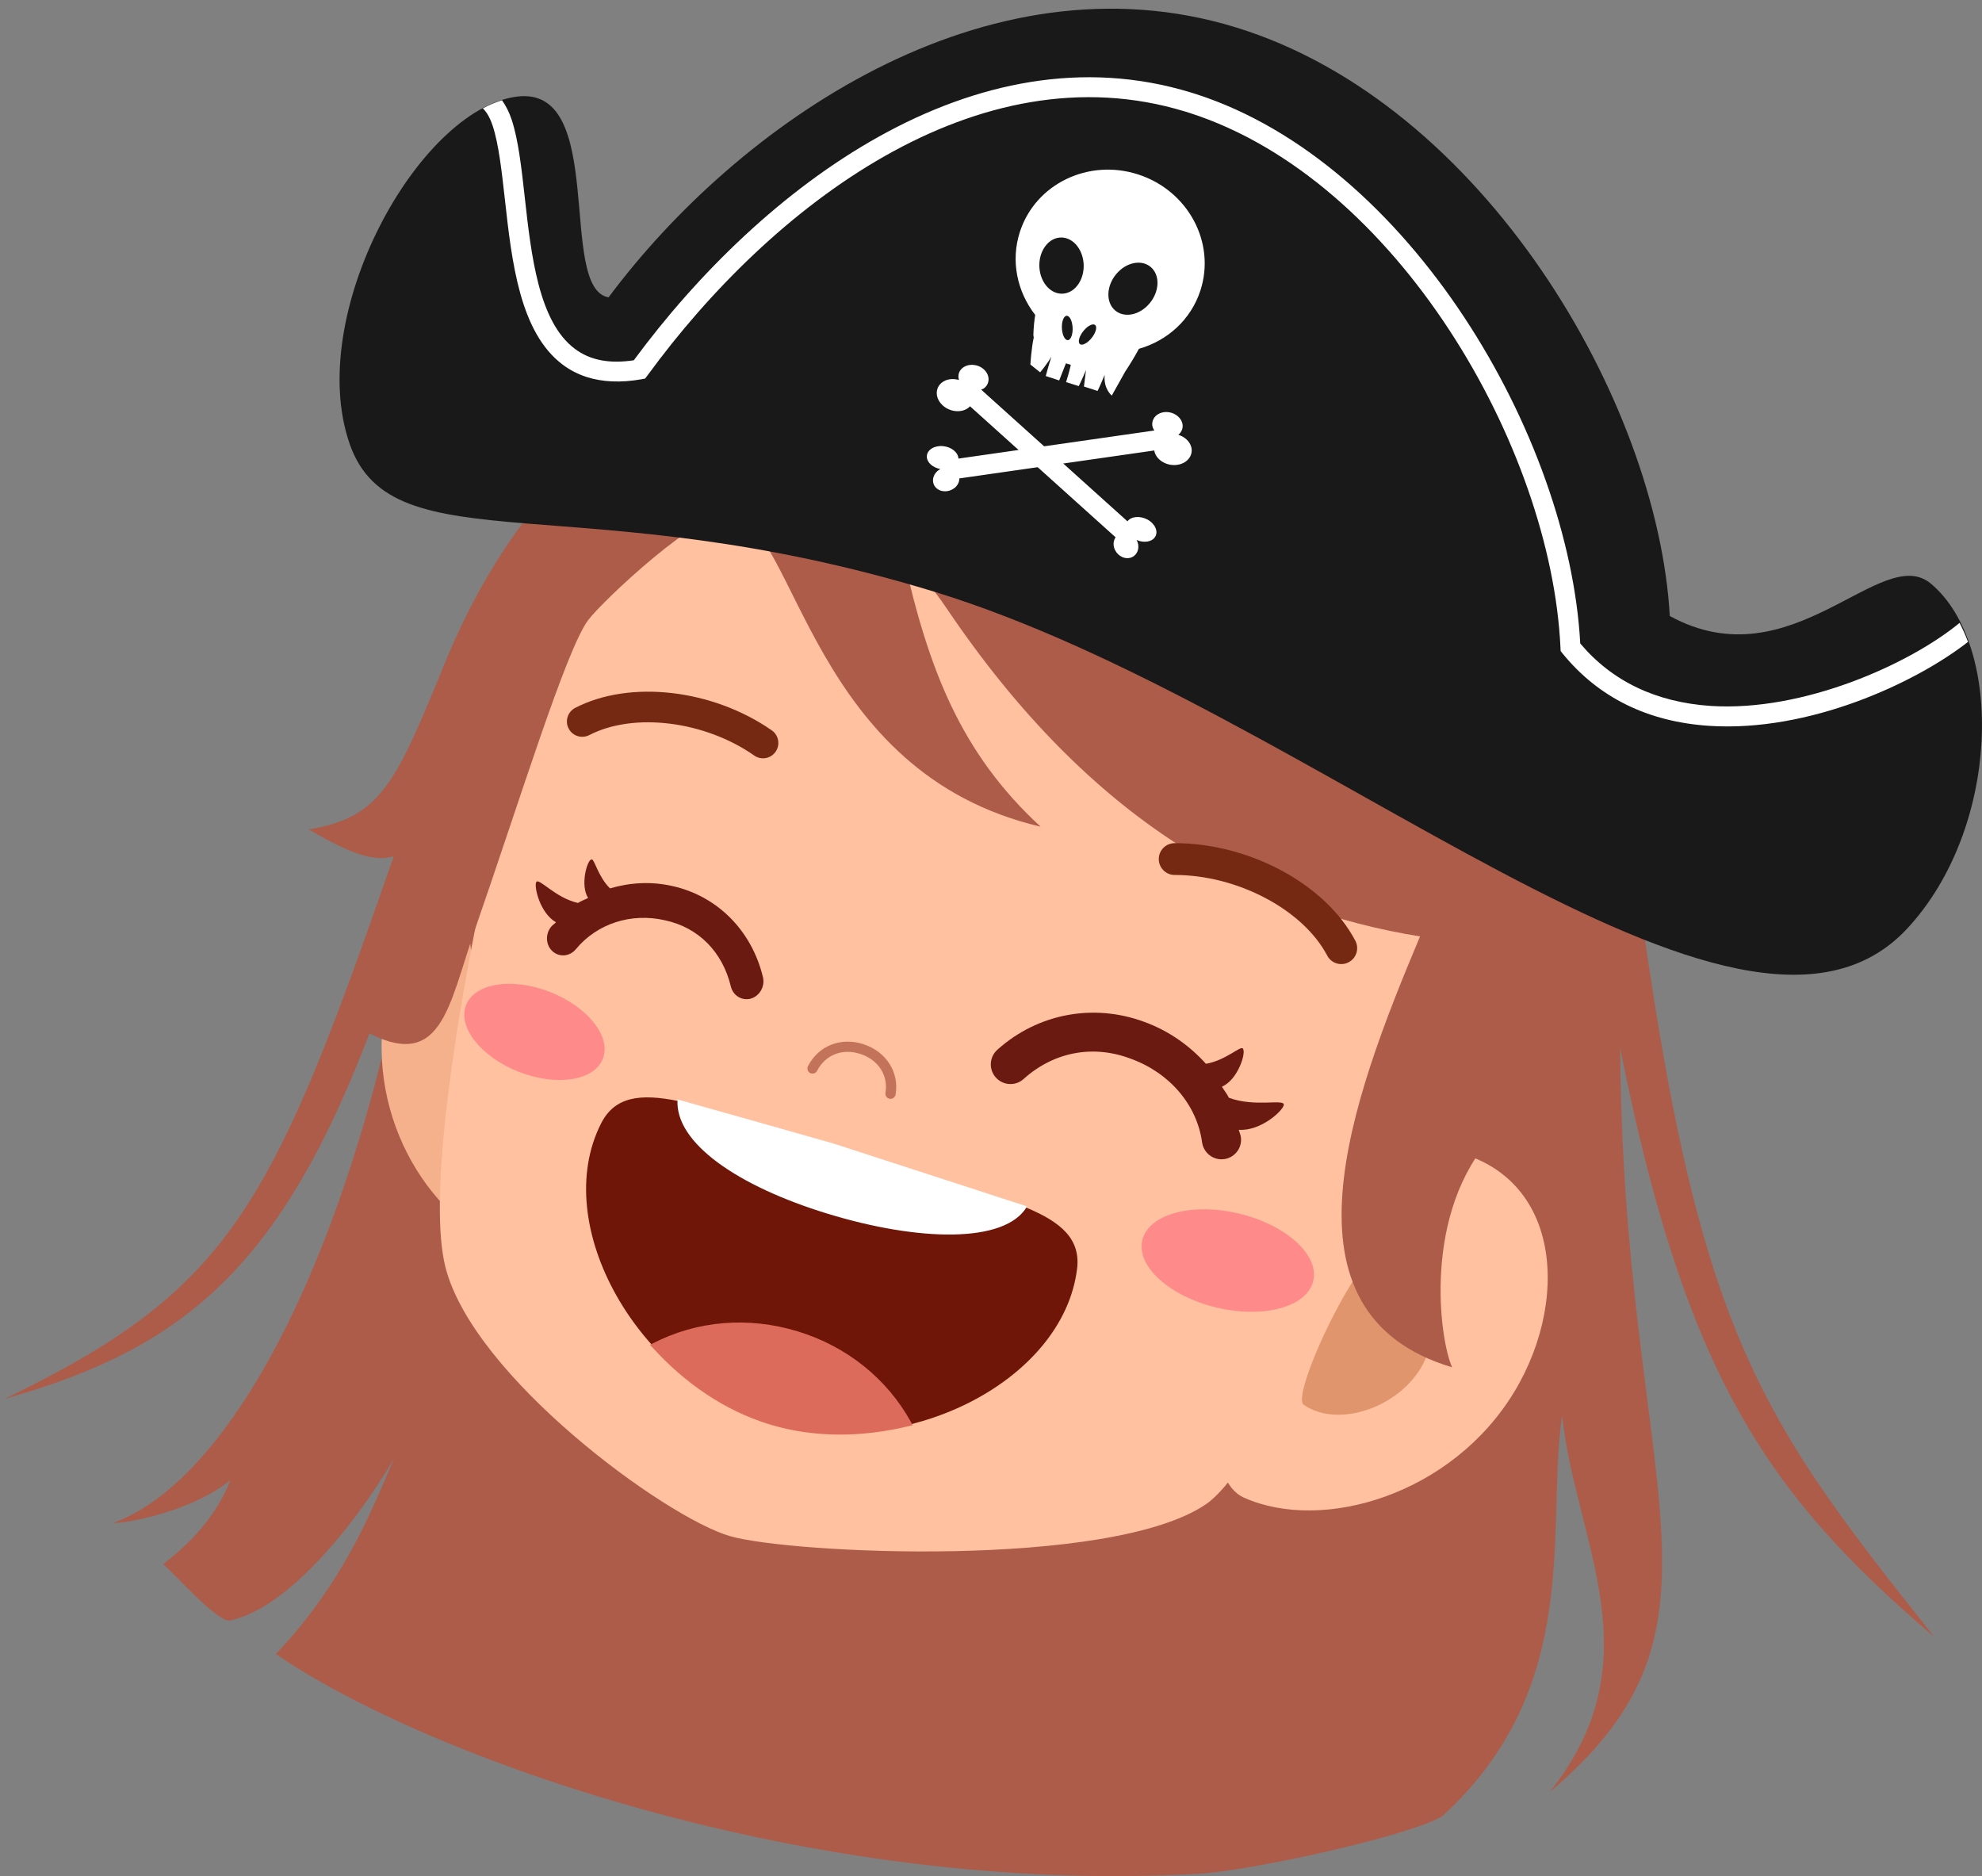 <?xml version="1.0" encoding="utf-8"?>
<!-- Generator: Adobe Illustrator 26.5.0, SVG Export Plug-In . SVG Version: 6.00 Build 0)  -->
<svg version="1.1" id="Layer_1" xmlns="http://www.w3.org/2000/svg" xmlns:xlink="http://www.w3.org/1999/xlink" x="0px" y="0px"
	 viewBox="0 0 400 378.58" style="enable-background:new 0 0 400 378.58;" xml:space="preserve">
<rect x="0" y="0" width="400" height="378.58" fill="#808080" stroke="none"/>
<style type="text/css">
	.st0{fill:#AD5C49;}
	.st1{fill:#F4B18C;}
	.st2{fill:#FFC19F;}
	.st3{fill:#E0956C;}
	.st4{fill:#752912;}
	.st5{fill:#6B1A11;}
	.st6{fill:#FF8A8A;}
	.st7{fill:#701608;}
	.st8{fill:#DD6B5B;}
	.st9{fill:#FFFFFF;}
	.st10{fill:#C4735B;}
	.st11{fill:#191919;}
</style>
<path class="st0" d="M0.91,282.28c55.24-26.66,55.78-45.14,96.87-162.49l229.87,36.79c13.24,109.86,24.23,125.31,62.66,173.68
	c-33.6-28.65-50.2-52.82-63.33-118.76c0.57,89.57,26.02,116.21-14.22,150.11c21.43-26.86,5.21-50.38,2.5-75.96
	c-3.33,22.64,4.45,54.74-24.26,80.91c-7.58,4.23-38.97,10.95-48.66,11.52c-79.17,4.67-157.31-24.02-186.66-44.32
	c15.12-15.95,20.33-31.87,24.49-40.84c0.58-0.09-17.11,30.39-33.67,34.07c-2.47,0.55-10.61-8.74-13.54-11.35
	c2.72-2.26,9.94-7.71,13.52-16.92c-8.69,6.93-23.02,8.9-23.59,8.58c23.59-8.58,48.68-54.07,60.93-126.27
	C62.76,250.53,42.74,270.5,0.91,282.28z"/>
<g>
	<path class="st1" d="M77.05,209.39c-0.93,22.92,15.07,41.87,30.65,43.9c15.59,2.03,23.59-14.78,26.98-36.17
		c3.38-21.39-6.5-40.43-22.09-42.41C91.28,172.02,77.92,187.85,77.05,209.39z"/>
	<path class="st0" d="M327.26,191c-9,84.74-89.36,111.19-154.93,92.18c-65.57-19-96.84-89.63-67.23-166.95
		c16.44-42.93,58.37-62.43,126.46-47.41C282.3,80.02,335.08,117.34,327.26,191z"/>
	<path class="st2" d="M302.5,161.42c2.14,14.95-40.95,129.78-59.13,142.13c-19.29,13.1-83.84,9.97-96.04,6.43
		c-13.07-3.79-51.89-32.19-57.45-54.34c-6.58-26.21,17.87-128.13,25.62-139.26c26.19-37.62,62.88-28.51,110.33-14.75
		C270.23,114.49,296.97,122.63,302.5,161.42z"/>
	<path class="st2" d="M305.66,280.77c-12.56,20.86-38.73,28.54-54.59,21.45c-15.86-7.1,5.97-73.64,37.48-70.67
		C314.79,234.01,317.46,261.17,305.66,280.77z"/>
	<path class="st3" d="M287.59,274.41c-4.1,9.17-17.18,14.08-24.48,9.07c-2.85-1.95,12.24-33.69,17.27-32.22
		C288.87,253.76,291.69,265.24,287.59,274.41z"/>
	<path class="st0" d="M310.85,191.97c8.44,0.28,9.1-61.08-25.46-88.99c-57.95-40.64-105.92-41.4-125.11-35.21
		c-27.92,9-54.19,26-70.72,66.56c-9.86,24.19-12.89,30.62-27.25,33.04c12.87,7.56,17.08,7.28,22.86,1.59
		c-3.84,20.72-7.61,27.93-11.98,38.86c15.98,8.9,17.19-4.47,22.69-20.34c9.2-26.52,18.28-56.08,22.76-62.27
		c2.59-3.58,23-22.95,29.04-21.61c13.15,2.9,15.91,52.32,62.32,63.21c-16.09-14.84-22.65-31.75-27.75-54.79
		c3.07,3.1,6.04,6.66,8.83,10.79c29.36,43.47,62.19,60.78,95.51,66.15c-14.03,33.32-29.92,76.1,6.47,86.95
		c-2.56-5.61-6.07-31.36,8.38-46.91C305.15,232.86,305.87,214.99,310.85,191.97z"/>
	<path class="st4" d="M269.57,194.34c-0.72-0.27-1.34-0.79-1.72-1.52c-4.88-9.26-18.1-16.26-30.78-16.26
		c-1.76,0.01-3.21-1.43-3.21-3.21c0-1.77,1.44-3.21,3.21-3.21c15.13,0.01,30.47,8.29,36.46,19.7c0.82,1.57,0.22,3.51-1.35,4.33
		C271.35,194.62,270.4,194.65,269.57,194.34z"/>
	<path class="st4" d="M116.73,148.58c-0.82-0.21-1.56-0.76-1.97-1.57c-0.79-1.52-0.19-3.38,1.33-4.17
		c11.03-5.7,27.71-3.78,39.67,4.54c1.4,0.98,1.74,2.91,0.77,4.31c-0.98,1.41-2.91,1.75-4.31,0.77c-10.01-7-24.32-8.77-33.28-4.13
		C118.22,148.69,117.45,148.76,116.73,148.58z"/>
	<g>
		<path class="st5" d="M153.97,197.15c-2.28-9.39-9.21-16.33-18.21-18.34c-4.31-0.99-8.64-0.73-12.65,0.46
			c-2.5-2.48-3.11-5.96-3.74-5.86c-0.89,0.15-2.32,5.22-0.68,7.79c-0.67,0.35-1.4,0.59-2.04,1.01c-4.65-1.04-7.95-5.23-8.44-4.19
			c-0.45,0.96,0.77,6.24,4,8.09c-0.31,0.33-0.7,0.55-0.98,0.9c-1.22,1.48-1.1,3.7,0.28,4.95c0.36,0.33,0.77,0.55,1.2,0.69
			c1.22,0.38,2.61-0.02,3.51-1.11c4.26-5.16,11.14-7.4,17.96-5.84c6.84,1.46,11.65,6.43,13.32,13.37c0.46,1.87,2.27,2.94,4.06,2.43
			C153.34,200.96,154.42,199.02,153.97,197.15z"/>
		<path class="st5" d="M201.27,211.84c8.17-7.34,19.46-9.44,29.73-5.61c4.94,1.81,9.1,4.79,12.38,8.44c4.06-0.74,6.86-3.6,7.42-3.11
			c0.8,0.7-0.95,6.35-4.2,7.72c0.45,0.76,1.03,1.44,1.41,2.24c5.31,1.97,11.24,0.15,11.08,1.43c-0.15,1.19-4.69,5.35-9.08,5.03
			c0.1,0.5,0.35,0.95,0.42,1.47c0.3,2.16-1.22,4.16-3.38,4.45c-0.56,0.08-1.11,0.03-1.63-0.12c-1.45-0.42-2.6-1.67-2.82-3.27
			c-1.03-7.53-6.51-13.99-14.31-16.84c-7.77-2.97-15.69-1.36-21.72,4.07c-1.63,1.46-4.12,1.32-5.59-0.3
			C199.51,215.8,199.65,213.31,201.27,211.84z"/>
		<g>
			<path class="st6" d="M265.03,258.49c-1.25,5.24-9.98,7.64-19.51,5.36c-9.52-2.27-16.23-8.36-14.98-13.6
				c1.25-5.24,9.99-7.64,19.51-5.36C259.58,247.17,266.28,253.25,265.03,258.49z"/>
			<path class="st6" d="M121.66,213.65c-1.75,4.45-9.34,5.62-16.96,2.63c-7.62-2.99-12.38-9.02-10.64-13.47
				c1.75-4.45,9.34-5.62,16.96-2.63C118.64,203.18,123.41,209.21,121.66,213.65z"/>
		</g>
		<g>
			<path class="st7" d="M217.37,256.04c1.46-11.9-15.39-13.86-41.39-22.02c-1.36-0.43-6.66-2.05-8.03-2.46
				c-26.12-7.78-41.18-15.59-46.62-4.9c-10.49,20.58,7.4,52.05,33.84,60.23l0.46,0.14C182.12,295.04,214.55,278.98,217.37,256.04z"
				/>
			<path class="st8" d="M155.49,287.48l-0.46-0.14c-8.57-2.66-16.66-8.03-23.43-15.52l-0.42-0.45l0.55-0.28
				c8.93-4.61,19.32-5.47,29.27-2.43c9.93,3.04,18.06,9.57,22.9,18.39l0.3,0.54l-0.59,0.14
				C173.79,290.15,164.07,290.07,155.49,287.48z"/>
			<path class="st9" d="M167.04,244.92c-18.21-5.57-30.89-14.33-30.3-23.06c0,0,26.42,7.43,31.46,8.89l39.08,12.69
				C202.87,251.02,185.24,250.49,167.04,244.92z"/>
		</g>
		<path class="st10" d="M163.66,216.59c0.47,0.15,1-0.05,1.24-0.51c1.68-3.24,5.1-4.58,8.72-3.41c3.64,1.18,5.68,4.33,5.08,7.85
			c-0.1,0.56,0.29,1.1,0.84,1.2c0.56,0.1,1.1-0.28,1.2-0.84c0.78-4.5-1.89-8.68-6.48-10.17c-4.57-1.48-9.07,0.3-11.2,4.43
			c-0.26,0.51-0.06,1.13,0.44,1.4L163.66,216.59z"/>
	</g>
</g>
<g>
	<path class="st11" d="M104.28,19.5c18.4-2.4,8.15,38.72,18.54,40.5c25.96-34.85,76.03-69.95,126.52-54.5
		c50.01,15.3,85.22,75.53,87.65,118.8c24.63,13.52,42.68-14.93,52.7-6.52c14.88,12.49,13.95,49.42-4.76,69.57
		c-33.95,36.58-119.49-44.41-196.45-67.97c-71.33-21.83-109.22-4.94-117.9-29.77C61.48,63.55,84.44,22.09,104.28,19.5z"/>
	<path class="st9" d="M99.44,25.41c-0.64-1.92-1.33-2.9-2-3.54c1.29-0.69,2.58-1.23,3.87-1.64c0.75,1.07,1.42,2.32,1.95,3.91
		c1.35,4.09,1.98,9.69,2.64,15.63c1.31,11.78,2.8,25.13,10.09,30.6c3.06,2.31,6.94,3.08,11.92,2.33
		c25.82-35.01,68.73-67.41,112.45-54.03c0.31,0.09,0.63,0.19,0.94,0.29c43.17,13.86,75.37,69.14,77.62,110.89
		c6.45,7.64,15.29,11.85,26.31,12.6c18.81,1.22,40.25-8.51,50.25-16.76c0.62,1.23,1.2,2.48,1.69,3.84
		c-10.67,8.34-32.11,18.25-52.2,16.94c-12.44-0.81-22.38-5.73-29.6-14.58l-0.41-0.52l-0.03-0.67
		c-1.88-40.5-33.01-94.48-74.84-107.91c-0.3-0.1-0.6-0.19-0.9-0.28c-41.98-12.84-83.57,19.08-108.5,53.23l-0.49,0.65l-0.79,0.15
		c-4.12,0.72-7.81,0.56-11-0.46c-1.76-0.57-3.37-1.39-4.84-2.49c-8.69-6.51-10.28-20.79-11.68-33.38
		C101.25,34.5,100.65,29.1,99.44,25.41z"/>
	<g>
		<path class="st9" d="M205.84,46.76c-1.92,5.9-0.56,12.1,3.08,16.79c-0.19,1.22-0.33,2.54-0.37,4.06c0,0.16,0.06,0.32,0.08,0.48
			c-0.48,2.1-0.68,5.47-0.68,5.47l1.97,1.57c0,0,1.34-1.56,2.28-3.19c-0.49,1.49-1.15,3.94-1.15,3.94l2.71,0.89l1.36-3.45
			c0.25,0.1,0.73,0.19,0.99,0.29c-0.31,1.45-0.96,3.5-0.96,3.5l2.56,0.8c0,0,0.8-1.58,1.46-3.25L218.76,78l2.75,0.89
			c0,0,0.82-1.71,1.43-3.26c-0.27,2.87,1.44,4.19,1.44,4.19s1.51-2.71,2.7-4.83c1.11-1.68,2.02-3.21,2.77-4.6
			c5.72-1.63,10.49-5.85,12.41-11.77c3.14-9.65-2.47-20.13-12.53-23.41C219.68,31.94,208.98,37.11,205.84,46.76z M225.27,55.31
			c2-2.4,5.13-3.03,7-1.4s1.75,4.9-0.26,7.3c-2,2.4-5.13,3.03-7,1.4C223.15,60.98,223.27,57.71,225.27,55.31z M219.03,66.37
			c0.94-0.94,1.9-1.19,2.14-0.56c0.24,0.63-0.32,1.89-1.25,2.83c-0.94,0.94-1.9,1.19-2.14,0.56
			C217.54,68.57,218.1,67.3,219.03,66.37z M215.01,63.81c0.56-0.36,1.19,0.4,1.4,1.71c0.21,1.31-0.08,2.66-0.64,3.03
			c-0.56,0.36-1.19-0.4-1.4-1.71C214.16,65.52,214.45,64.17,215.01,63.81z M213.84,47.94c2.46-0.23,4.63,2.11,4.85,5.24
			c0.21,3.12-1.61,5.84-4.07,6.07c-2.46,0.23-4.63-2.11-4.85-5.24C209.56,50.89,211.38,48.17,213.84,47.94z"/>
		<path class="st9" d="M193.43,92.54l39.54-5.67c-0.13-0.21-0.27-0.41-0.34-0.64c-0.41-1.45,0.59-2.81,2.24-3.05
			c1.65-0.24,3.32,0.74,3.73,2.19c0.26,0.93-0.1,1.79-0.79,2.37c1.24,0.39,2.26,1.27,2.59,2.41c0.49,1.72-0.77,3.36-2.81,3.65
			c-2.04,0.29-4.09-0.87-4.58-2.59l-0.05-0.31l-39.34,5.64c-0.01,0.53-0.18,1.08-0.59,1.55c-0.95,1.11-2.64,1.38-3.78,0.62
			c-1.13-0.76-1.28-2.28-0.33-3.38c0.24-0.28,0.54-0.51,0.86-0.68c-1.56-0.29-2.75-1.36-2.73-2.55c0.02-1.3,1.48-2.23,3.24-2.08
			C192,90.17,193.37,91.29,193.43,92.54z"/>
		<path class="st9" d="M227.54,105.2l-29.52-26.57c0.22-0.1,0.46-0.18,0.65-0.34c1.16-0.97,1.11-2.65-0.12-3.76
			c-1.23-1.11-3.17-1.22-4.33-0.25c-0.75,0.62-0.94,1.53-0.69,2.4c-1.25-0.37-2.59-0.2-3.51,0.57c-1.38,1.15-1.27,3.2,0.25,4.57
			c1.52,1.37,3.88,1.55,5.27,0.39l0.22-0.23l29.38,26.44c-0.29,0.45-0.46,0.99-0.39,1.61c0.16,1.44,1.41,2.61,2.78,2.6
			c1.37,0,2.35-1.18,2.19-2.62c-0.04-0.37-0.16-0.72-0.33-1.04c1.46,0.63,3.05,0.4,3.71-0.6c0.72-1.09,0.04-2.66-1.5-3.52
			C230.07,104.03,228.3,104.19,227.54,105.2z"/>
	</g>
</g>
</svg>
